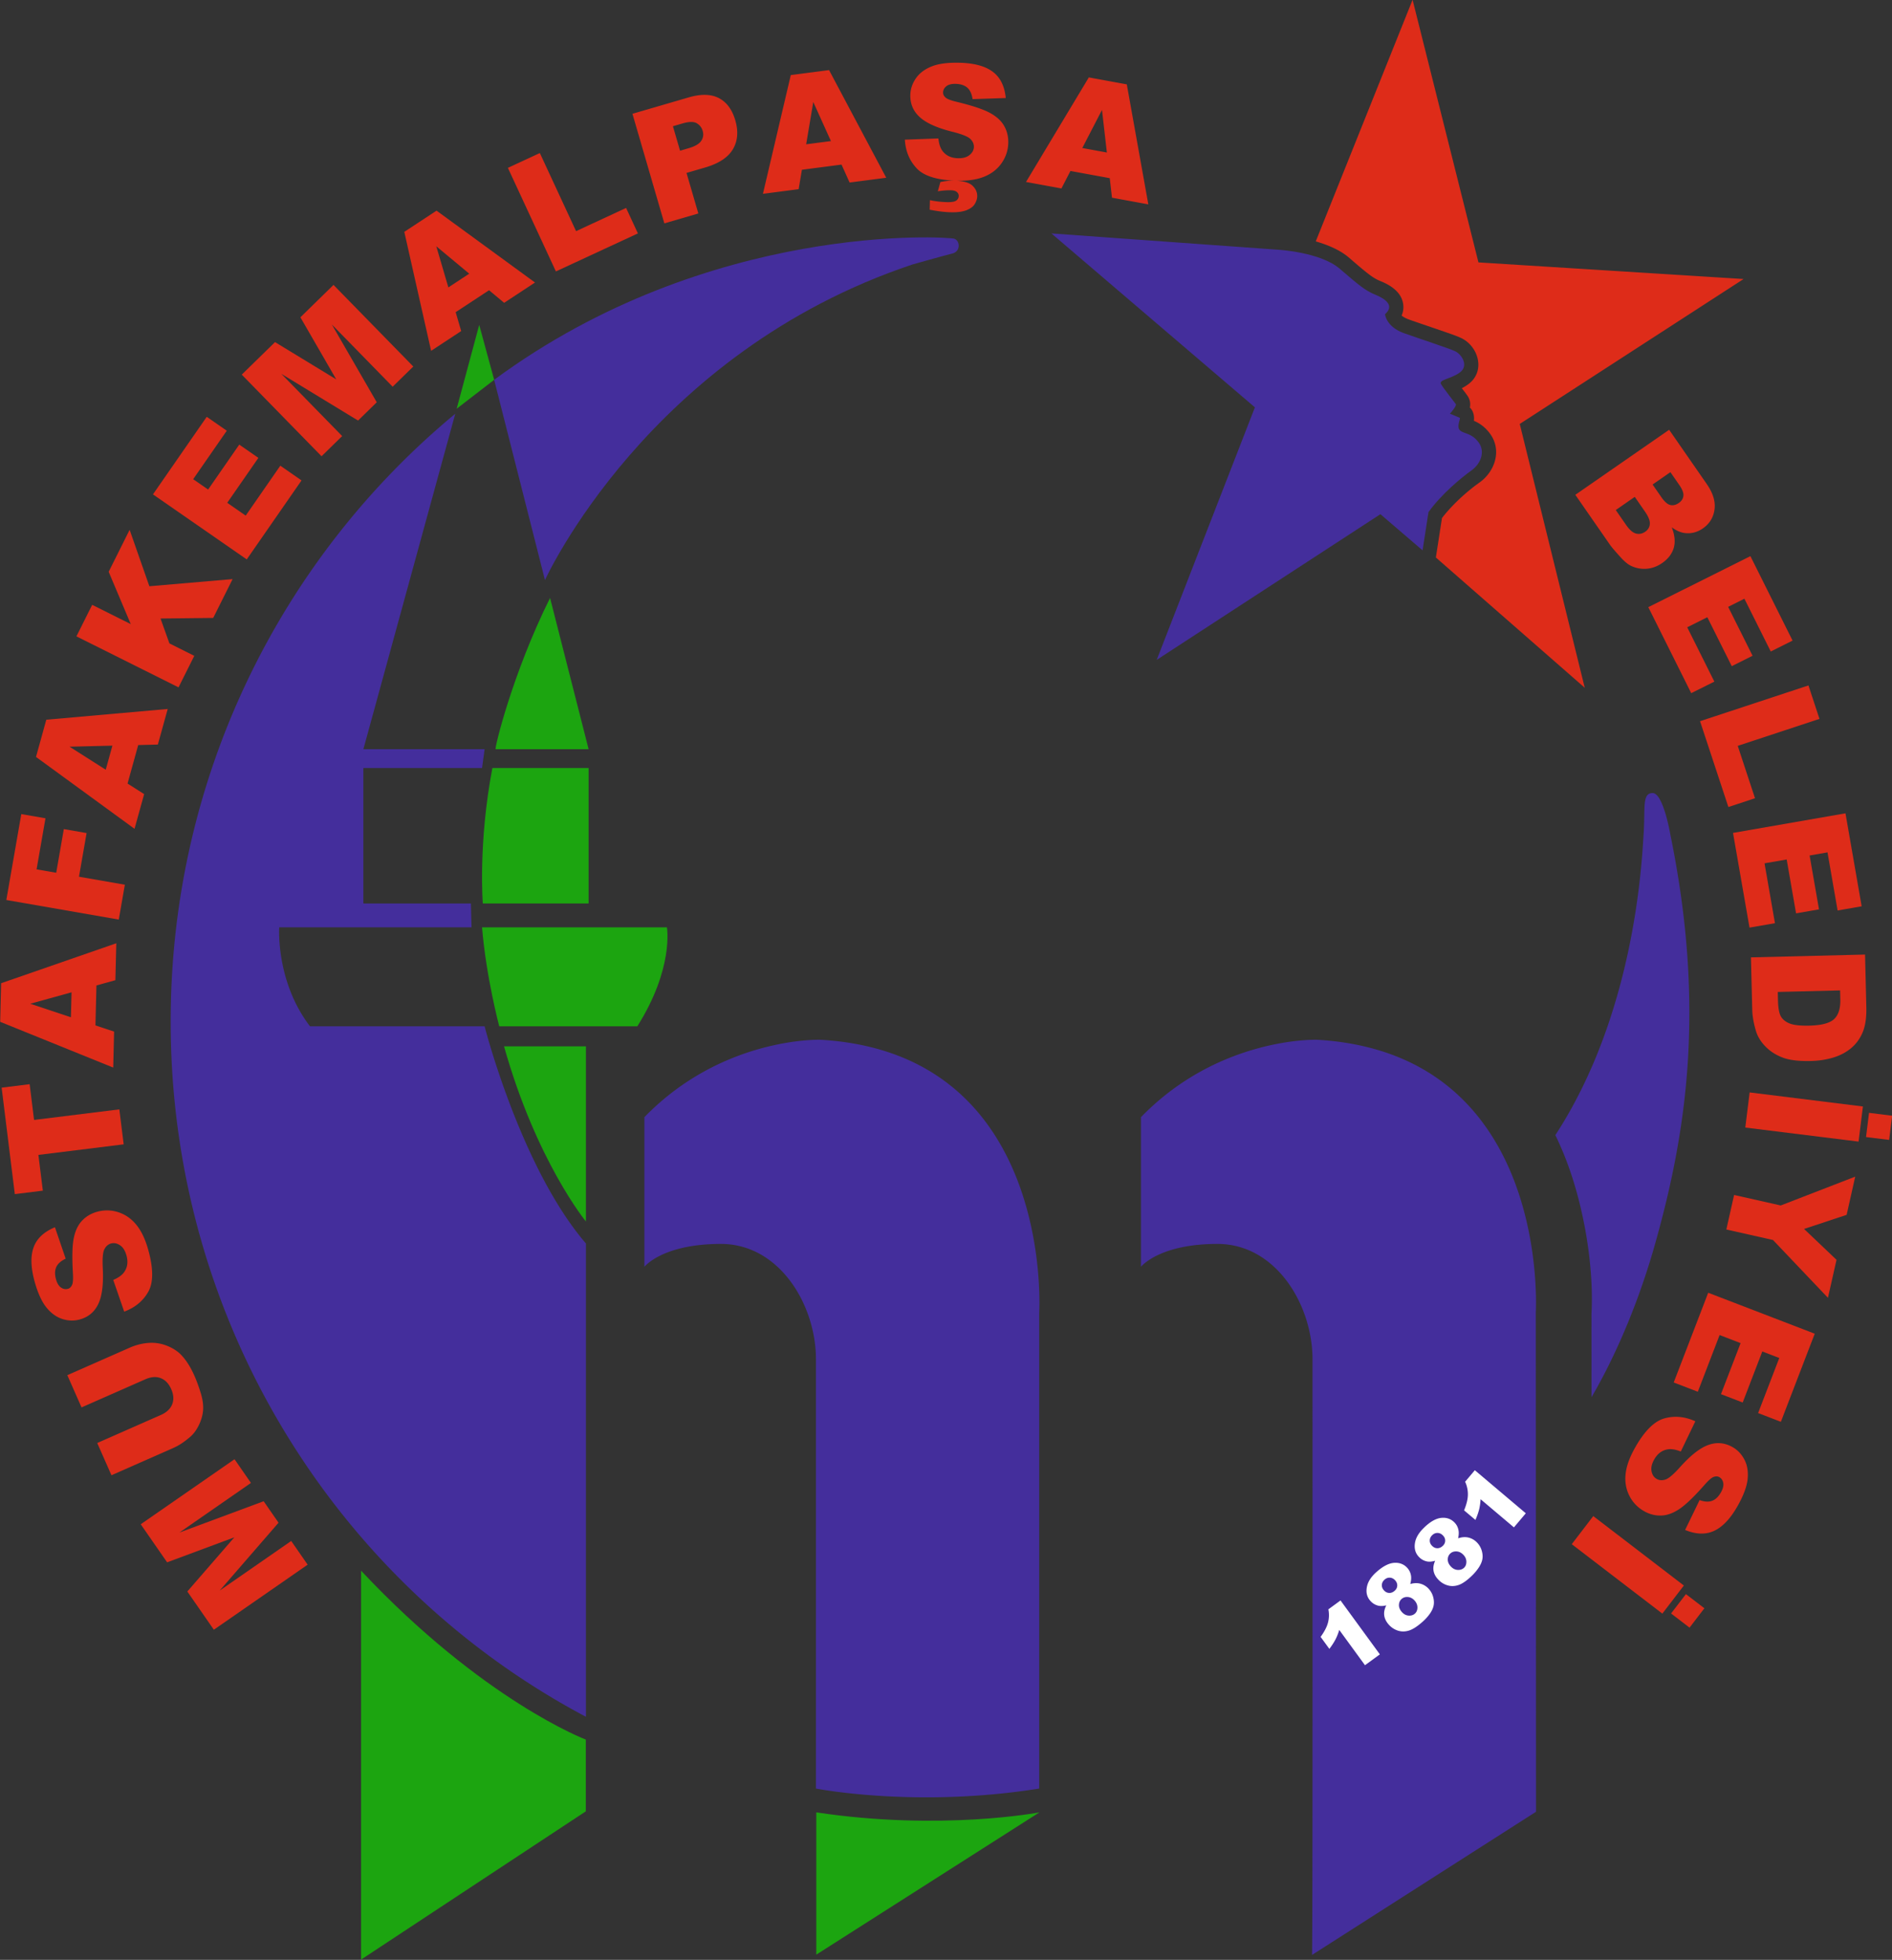 <svg xmlns="http://www.w3.org/2000/svg" width="631.2" height="490.4pt" viewBox="0 0 473.4 490.4"><rect x="0" y="0" width="473.4" height="490.4" fill="#333333" stroke="none"/><defs><clipPath id="a"><path d="M393 107h80.398v301H393zm0 0"/></clipPath><clipPath id="b"><path d="M90 393h57v97.398H90zm0 0"/></clipPath></defs><path style="stroke:none;fill-rule:evenodd;fill:#de2c19;fill-opacity:1" d="m53.508 407.8-6.637-9.566 11.758-13.55-16.813 6.25-6.605-9.524 23.469-16.273 4.11 5.93-17.888 12.41 21.067-7.829 3.726 5.375L54.973 398l17.89-12.41 4.114 5.933zm-33.106-55.628-3.554-8.067 15.566-6.863c1.54-.68 3.106-1.082 4.688-1.203a10.312 10.312 0 0 1 4.597.676c1.48.574 2.672 1.336 3.59 2.273 1.27 1.317 2.39 3.075 3.36 5.27.562 1.273 1.081 2.699 1.566 4.277.484 1.582.687 2.996.605 4.242-.086 1.243-.425 2.496-1.03 3.758-.602 1.27-1.356 2.285-2.255 3.05-1.437 1.231-2.8 2.13-4.086 2.696l-15.562 6.864-3.559-8.067 15.938-7.027c1.422-.63 2.363-1.516 2.812-2.649.457-1.148.375-2.418-.242-3.816-.61-1.383-1.484-2.297-2.625-2.738-1.129-.442-2.422-.344-3.871.297zm10.672-23.969-2.738-7.93c1.258-.535 2.156-1.171 2.687-1.898.868-1.184 1.079-2.59.625-4.215-.332-1.21-.875-2.07-1.625-2.566-.753-.5-1.503-.645-2.253-.438-.711.196-1.266.684-1.66 1.461-.391.778-.516 2.371-.391 4.785.195 3.961-.18 6.922-1.13 8.895-.94 1.984-2.487 3.277-4.64 3.871-1.41.39-2.855.352-4.34-.121-1.488-.473-2.82-1.43-3.988-2.875-1.172-1.45-2.16-3.606-2.953-6.469-.973-3.52-1.059-6.379-.258-8.586.797-2.207 2.574-3.879 5.336-5.023l2.688 7.863c-1.192.559-1.977 1.258-2.352 2.094-.379.844-.402 1.863-.07 3.062.273.989.691 1.676 1.246 2.063.555.383 1.137.492 1.738.324.438-.121.774-.434 1.012-.934.258-.492.328-1.53.226-3.12-.226-3.938-.152-6.821.227-8.65.375-1.835 1.062-3.288 2.078-4.355 1.004-1.066 2.266-1.808 3.77-2.226a9.064 9.064 0 0 1 5.285.11c1.758.57 3.27 1.613 4.523 3.155 1.254 1.536 2.246 3.633 2.985 6.297 1.296 4.68 1.293 8.172-.012 10.473-1.3 2.297-3.305 3.95-6.016 4.953zM3.707 298.801.41 272.16l7.008-.868 1.105 8.945 21.336-2.644 1.086 8.75-21.336 2.644 1.11 8.946zm20.422-52.215-.246 9.996 4.664 1.55-.215 9.005-28.285-11.45.238-9.66 28.813-9.996-.227 9.239zm-6.227 1.715-10.336 2.863 10.18 3.383zm-16.32-23.098 3.746-21.496 6.05 1.05-2.226 12.774 4.914.856 1.903-10.926 5.695.992-1.902 10.926 11.476 2-1.52 8.723zm33-38.773-2.668 9.636 4.152 2.641-2.406 8.684-24.652-17.985 2.578-9.312 30.379-2.692-2.469 8.907zm-6.46.152-10.72.262 9.055 5.758zm-9-27.348 3.94-7.886 9.653 4.82-5.524-13.094 5.243-10.5 4.937 14.121 20.828-1.789-4.851 9.715-13.184.149 2.227 6.23 6.218 3.11-3.941 7.886zm19.151-35.527 13.454-19.41 5.015 3.48-8.41 12.13 3.738 2.59 7.793-11.243 4.785 3.32-7.793 11.242 4.622 3.207 8.66-12.492 5.308 3.684-13.707 19.765zm22.215-29.965 8.325-8.137 15.316 9.325-8.969-15.535 8.285-8.102 19.965 20.422-5.164 5.05-15.219-15.57 11.239 19.465-4.676 4.574-19.195-11.687 15.218 15.57-5.16 5.051zm61.875-21.117-8.355 5.492 1.387 4.723-7.528 4.95-6.707-29.774 8.07-5.305 24.633 17.984-7.722 5.078zm-4.957-4.14-8.246-6.864 3.024 10.297zm9.672-26.481 7.996-3.707 9.063 19.543 12.52-5.805 2.952 6.371-20.52 9.512zm31.164-13.531 14.094-4.106c3.07-.894 5.578-.836 7.535.18 1.953 1.02 3.324 2.875 4.11 5.574.808 2.774.605 5.188-.61 7.23-1.21 2.047-3.527 3.567-6.95 4.567l-4.648 1.352 2.957 10.148-8.503 2.477zm11.914 9.242 2.09-.61c1.645-.476 2.715-1.101 3.215-1.863s.617-1.586.36-2.472c-.25-.864-.75-1.504-1.505-1.938-.75-.43-1.921-.414-3.52.05l-2.425.704zm40.403 3.472-9.914 1.293-.817 4.856-8.933 1.164 6.968-29.715 9.578-1.246 14.305 26.938-9.168 1.195zm-2.653-5.886-4.418-9.778-1.777 10.582zm18.5-.352 8.383-.308c.149 1.359.492 2.406 1.031 3.125.883 1.172 2.164 1.785 3.852 1.828 1.254.035 2.23-.235 2.926-.809.699-.574 1.054-1.25 1.078-2.027.015-.738-.285-1.41-.914-2.012-.63-.601-2.117-1.184-4.461-1.773-3.848-.961-6.567-2.192-8.18-3.676-1.625-1.477-2.406-3.332-2.348-5.567.04-1.464.5-2.835 1.383-4.117.883-1.285 2.188-2.277 3.914-2.976 1.727-.7 4.075-1.012 7.047-.934 3.649.094 6.406.844 8.285 2.258 1.88 1.402 2.961 3.594 3.25 6.566l-8.308.278c-.184-1.301-.625-2.258-1.313-2.86-.703-.61-1.668-.93-2.91-.96-1.023-.028-1.805.171-2.336.59-.527.417-.8.945-.816 1.57-.016.453.187.863.597 1.238.395.39 1.371.762 2.918 1.125 3.832.933 6.567 1.847 8.207 2.742 1.645.895 2.836 1.977 3.555 3.258.73 1.277 1.07 2.695 1.031 4.258-.047 1.828-.593 3.5-1.644 5.023-1.059 1.516-2.496 2.656-4.344 3.406-1.828.75-4.125 1.09-6.89 1.02-4.852-.125-8.196-1.153-10.008-3.067-1.82-1.918-2.817-4.316-2.985-7.199zm8.242 12.91.641-2.3c1.234-.266 2.383-.391 3.453-.364 2.219.059 3.742.477 4.567 1.25.824.782 1.226 1.684 1.199 2.707-.016.625-.223 1.262-.625 1.91-.399.657-1.102 1.168-2.098 1.551-1 .38-2.32.543-3.957.5-1.48-.039-3.223-.25-5.215-.64l.063-2.391c1.347.293 2.777.457 4.3.496 1.118.027 1.88-.098 2.282-.387.406-.289.613-.668.625-1.152.012-.375-.14-.703-.457-.984-.32-.282-.82-.426-1.512-.446-.926-.023-2.012.063-3.266.25zm43.024-3.273-9.832-1.805-2.262 4.375-8.86-1.625 15.716-26.16 9.503 1.742 5.383 30.024-9.09-1.664zm-.723-6.422-1.219-10.656-4.93 9.531zm0 0"/><g clip-path="url(#a)"><path style="stroke:none;fill-rule:evenodd;fill:#de2c19;fill-opacity:1" d="m417.637 107.54 9.422 13.589c1.562 2.262 2.207 4.387 1.93 6.379-.278 1.988-1.247 3.558-2.903 4.707-1.387.96-2.875 1.355-4.469 1.172-1.062-.11-2.168-.598-3.328-1.438.77 1.969.93 3.684.496 5.168-.441 1.477-1.402 2.738-2.894 3.77-1.22.847-2.508 1.32-3.871 1.43a7.655 7.655 0 0 1-3.915-.723c-.777-.367-1.668-1.11-2.68-2.227-1.347-1.488-2.202-2.492-2.573-3.027l-8.688-12.524zm-4.14 13.698 2.19 3.164c.786 1.13 1.532 1.785 2.227 1.961.7.168 1.414 0 2.152-.508.68-.476 1.063-1.07 1.137-1.777.086-.71-.262-1.621-1.023-2.719l-2.227-3.214zm-9.212 6.387 2.563 3.7c.867 1.25 1.703 1.976 2.5 2.183.8.207 1.566.054 2.316-.465.695-.48 1.078-1.121 1.145-1.918.07-.8-.336-1.84-1.22-3.113l-2.554-3.684zm33.688 11.54 10.547 21.128-5.457 2.727-6.594-13.204-4.067 2.032 6.11 12.242-5.207 2.601-6.114-12.242-5.03 2.512 6.788 13.598-5.785 2.89-10.742-21.523zm14.52 32.347 2.76 8.37-20.452 6.75 4.32 13.106-6.66 2.2-7.09-21.477zm9.265 32 4.05 23.265-6.019 1.051-2.527-14.543-4.477.781 2.348 13.48-5.738.997-2.348-13.48-5.54.964 2.606 14.977-6.367 1.105-4.125-23.695zm4.898 35.343.32 13.114c.063 2.578-.234 4.68-.898 6.285-.664 1.61-1.633 2.95-2.914 4.023-1.293 1.07-2.797 1.86-4.523 2.368-1.73.515-3.567.793-5.512.84-3.05.074-5.426-.212-7.125-.868-1.7-.652-3.133-1.578-4.3-2.789-1.165-1.207-1.958-2.512-2.368-3.918-.566-1.922-.867-3.668-.906-5.238l-.325-13.113zm-6.242 8.973-15.594.383.051 2.168c.05 1.848.29 3.16.715 3.934.43.765 1.156 1.359 2.184 1.78 1.035.419 2.683.598 4.972.544 3.024-.075 5.078-.617 6.172-1.637 1.09-1.02 1.61-2.672 1.55-4.965zm5.707 29.04-1.086 8.788-28.344-3.515 1.09-8.79zm7.313 2.312-.75 6.054-5.782-.714.75-6.06zm-9.239 15.246-2.148 9.558-10.649 3.528 8.118 7.722-2.145 9.508-13.754-14.465-11.668-2.625 1.942-8.64 11.668 2.625zm-10.129 39.3-8.472 22.044-5.696-2.188 5.297-13.777-4.246-1.633-4.91 12.77-5.434-2.09 4.91-12.77-5.25-2.02-5.452 14.188-6.032-2.32 8.63-22.453zm-29.875 21.915-3.64 7.566c-1.27-.508-2.356-.691-3.246-.547-1.446.23-2.586 1.078-3.41 2.55-.618 1.099-.836 2.087-.653 2.97.184.886.613 1.515 1.293 1.894.645.363 1.38.41 2.203.133.828-.277 2.04-1.32 3.649-3.121 2.648-2.953 5-4.79 7.066-5.52 2.067-.75 4.07-.574 6.02.516 1.273.715 2.273 1.762 2.996 3.145.722 1.382.992 2.996.808 4.851-.187 1.856-1.007 4.078-2.46 6.668-1.786 3.184-3.739 5.277-5.864 6.281-2.117 1.008-4.555.942-7.32-.191l3.629-7.477c1.234.442 2.289.5 3.14.172.868-.332 1.594-1.043 2.207-2.125.5-.894.692-1.68.567-2.344-.125-.664-.461-1.152-1.004-1.457-.395-.218-.856-.234-1.383-.046-.523.168-1.305.859-2.351 2.054-2.61 2.957-4.696 4.953-6.25 5.985-1.56 1.039-3.07 1.586-4.543 1.629-1.465.046-2.88-.309-4.243-1.075a9.086 9.086 0 0 1-3.68-3.8c-.843-1.641-1.183-3.446-.988-5.426.192-1.973.965-4.164 2.317-6.574 2.37-4.235 4.836-6.711 7.379-7.426 2.543-.715 5.129-.477 7.761.715zm-2.87 41.097-5.384 7.028-22.667-17.371 5.386-7.032zm5.132 5.692-3.707 4.847-4.625-3.543 3.715-4.843zm0 0"/></g><path style="stroke:none;fill-rule:evenodd;fill:#de2c19;fill-opacity:1" d="M329.219 60.402 353.445-.05l16.48 65.711 66.34 4.156-56.007 36.266 16.262 66.012-37.25-32.594 1.53-9.875c2.462-3.219 6.177-6.625 9.337-8.852 3.96-2.793 5.754-8.21 2.601-12.37-.953-1.258-2.09-2.227-3.492-2.903a6.832 6.832 0 0 0-.46-.2c.148-1.245-.13-2.456-1.005-3.331.192-.977.055-1.989-.62-2.969a36.729 36.729 0 0 0-1.403-1.855c.43-.22.847-.461 1.254-.735.164-.113.324-.23.484-.351 4.305-3.313 2.34-9.543-1.988-11.52-1.125-.516-2.395-.937-3.563-1.348-1.699-.593-3.406-1.171-5.105-1.754-1.469-.5-2.93-1-4.39-1.519-.442-.16-1.204-.504-1.747-.957a5.279 5.279 0 0 0 .39-2.86c-.413-2.992-3.109-4.71-5.613-5.734-.351-.14-.695-.297-1.03-.472-.891-.47-1.708-1.075-2.497-1.7-1.52-1.203-2.992-2.5-4.465-3.761-2.101-1.801-5.105-3.121-8.27-4.032zm0 0"/><path style="stroke:none;fill-rule:evenodd;fill:#442e9c;fill-opacity:1" d="m263.078 58.41 56.735 4.078s10.55.594 15.39 4.746c4.844 4.153 6.328 5.454 8.961 6.528 2.64 1.074 4.774 2.781 2.387 4.86 0 0 .254 3.151 4.734 4.745 4.48 1.594 11.113 3.746 12.774 4.504 1.664.762 3.468 3.598 1.3 5.266-2.168 1.672-5.457 1.855-4.804 2.968.648 1.114 3.394 4.563 3.703 5.008.308.446-1.469 2.41-1.469 2.41s2.137.852 2.445 1.02c.305.168-.91 2.281.106 3.172 1.015.887 2.82.59 4.59 2.93 1.77 2.335.61 5.414-1.809 7.117-2.418 1.707-7.516 5.933-10.695 10.386l-1.48 9.567-10.551-9.05-55.973 36.456 24.57-63.191zM123.645 95.04l12.714 50.112s25.727-56.847 91.985-78.984c0 0 7.816-2.207 9.945-2.73 2.133-.524 1.945-3.22.488-3.704-1.457-.488-61.21-4.468-115.132 35.305zm0 0"/><path style="stroke:none;fill-rule:evenodd;fill:#1ca510;fill-opacity:1" d="m119.906 81.293 3.739 13.746-9.383 7.238zM137.633 149.621l9.644 37.848H124.02c-.375 0 4.183-18.926 13.613-37.848zM123.2 192.18h24.077v33.886h-26.472s-1.196-15.035 2.394-33.886zM120.613 232.047h46.258s1.793 10.172-7.402 24.758h-34.555s-3.285-12.38-4.3-24.758zM126.113 261.816h20.492v43.832s-12.414-15.105-20.492-43.832zm0 0"/><path style="stroke:none;fill-rule:evenodd;fill:#442e9c;fill-opacity:1" d="M146.605 429.582C84.86 396.863 42.703 331.246 42.703 255.622c0-61.364 27.762-116.134 71.211-152.095L90.922 187.47h30.332l-.64 4.71H90.921v33.887h26.906l.156 5.98H69.86s-.898 13.52 7.704 24.759h43.69s9.005 35.343 25.352 54.343zM161.234 279.547v37.437s4.485-5.722 19.145-5.722c14.656 0 23.781 15.258 23.781 28.87v107.411s24.98 4.937 55.863 0V328.391s3.938-64.848-54.742-68.215c0 0-24.453-.824-44.047 19.37zM285.48 279.547v37.437s4.489-5.722 19.141-5.722c14.66 0 23.785 15.258 23.785 28.87 0 32.372.055 149.048-.129 149.048l56.051-35.828-.055-124.961s3.93-64.848-54.746-68.215c0 0-24.453-.824-44.047 19.37zM398.21 349.621c3.532-6.012 10.661-19.543 16.067-38.906 7.48-26.777 12.637-58.152 3.664-101.871 0 0-1.757-10.438-4.449-10.399-2.691.035-1.793 3.703-2.246 10.32-.441 6.567-2.066 44.583-22.082 75.27a82.073 82.073 0 0 1 2.758 6.38c4.289 11.198 6.933 26.179 6.281 38.366zm0 0"/><g clip-path="url(#b)"><path style="stroke:none;fill-rule:evenodd;fill:#1ca510;fill-opacity:1" d="M90.348 393.031v97.309l56.23-37.098V435.29s-25.644-9.687-56.23-42.258zm0 0"/></g><path style="stroke:none;fill-rule:evenodd;fill:#1ca510;fill-opacity:1" d="M204.242 453.5v35.605l55.836-35.605s-24.582 4.715-55.836 0zm0 0"/><path style="stroke:none;fill-rule:evenodd;fill:#fff;fill-opacity:1" d="m335.414 400.473 9.844 13.492-3.723 2.715-6.437-8.828c-.27.898-.586 1.691-.946 2.382-.363.696-.867 1.485-1.53 2.36l-2.192-3.004c.957-1.32 1.578-2.52 1.855-3.594a7.348 7.348 0 0 0 .086-3.3zm11.453 1.226c-.789.192-1.46.219-2.02.082-.757-.183-1.417-.582-1.976-1.207-.906-1.023-1.172-2.293-.785-3.808.309-1.168 1.078-2.309 2.324-3.41 1.64-1.461 3.13-2.223 4.473-2.297 1.336-.075 2.43.363 3.27 1.308.492.555.792 1.211.906 1.969.078.57.02 1.242-.192 2.027.945-.273 1.82-.293 2.61-.058a4.304 4.304 0 0 1 2.039 1.304 4.845 4.845 0 0 1 1.105 2.098c.195.785.215 1.504.063 2.156-.153.657-.48 1.325-.965 2a11.867 11.867 0 0 1-1.774 1.946c-1.3 1.156-2.425 1.882-3.386 2.191-.961.3-1.883.309-2.77.031a5.133 5.133 0 0 1-2.316-1.523c-.637-.719-1.012-1.48-1.121-2.278-.11-.796.062-1.636.515-2.53zm-.61-3.773c.38.422.817.644 1.313.668.496.027.965-.16 1.41-.559.391-.348.598-.762.625-1.242.028-.484-.144-.926-.503-1.332-.38-.426-.817-.652-1.313-.684-.504-.03-.96.137-1.367.5-.414.371-.637.801-.668 1.293-.027.489.14.946.504 1.356zm4.509 5.449c.48.543 1.039.836 1.671.887.633.05 1.165-.114 1.586-.489.41-.363.622-.863.633-1.496.008-.636-.219-1.222-.695-1.761-.48-.543-1.04-.84-1.672-.899-.637-.055-1.168.11-1.594.488-.425.38-.644.875-.664 1.489-.02.617.227 1.21.735 1.781zm8.328-12.836c-.778.23-1.45.29-2.016.18a3.791 3.791 0 0 1-2.023-1.114c-.957-.98-1.282-2.238-.97-3.765.255-1.184.974-2.36 2.161-3.516 1.57-1.539 3.02-2.37 4.356-2.508 1.336-.14 2.449.25 3.332 1.153.52.531.847 1.172.996 1.926.11.562.078 1.238-.094 2.03.934-.316 1.8-.378 2.601-.183.81.2 1.508.602 2.102 1.211a4.808 4.808 0 0 1 1.203 2.04c.23.777.285 1.491.164 2.152-.12.664-.414 1.343-.867 2.043a12.106 12.106 0 0 1-1.68 2.027c-1.246 1.219-2.34 1.996-3.28 2.348-.946.347-1.868.402-2.767.164a5.105 5.105 0 0 1-2.382-1.414c-.676-.688-1.082-1.426-1.23-2.22-.15-.788-.016-1.64.394-2.554zm-.785-3.742c.394.406.843.61 1.343.61.496 0 .957-.208 1.383-.626.375-.367.563-.789.563-1.273.004-.485-.188-.918-.567-1.305-.398-.41-.844-.613-1.344-.621-.503-.008-.949.184-1.34.566-.394.387-.6.829-.605 1.32-.008.493.184.938.567 1.329zm4.757 5.23c.508.52 1.079.786 1.715.809.633.023 1.156-.168 1.563-.563.39-.382.57-.89.558-1.527-.015-.633-.273-1.21-.78-1.723-.505-.52-1.075-.793-1.708-.82-.64-.023-1.168.164-1.574.563-.406.398-.602.906-.594 1.52.016.616.29 1.198.82 1.741zm5.954-24.14 12.753 10.777-2.972 3.524-8.348-7.051a13.777 13.777 0 0 1-.351 2.539c-.188.758-.493 1.644-.93 2.652l-2.844-2.398c.621-1.512.942-2.825.953-3.934a7.427 7.427 0 0 0-.691-3.23zm0 0"/></svg>